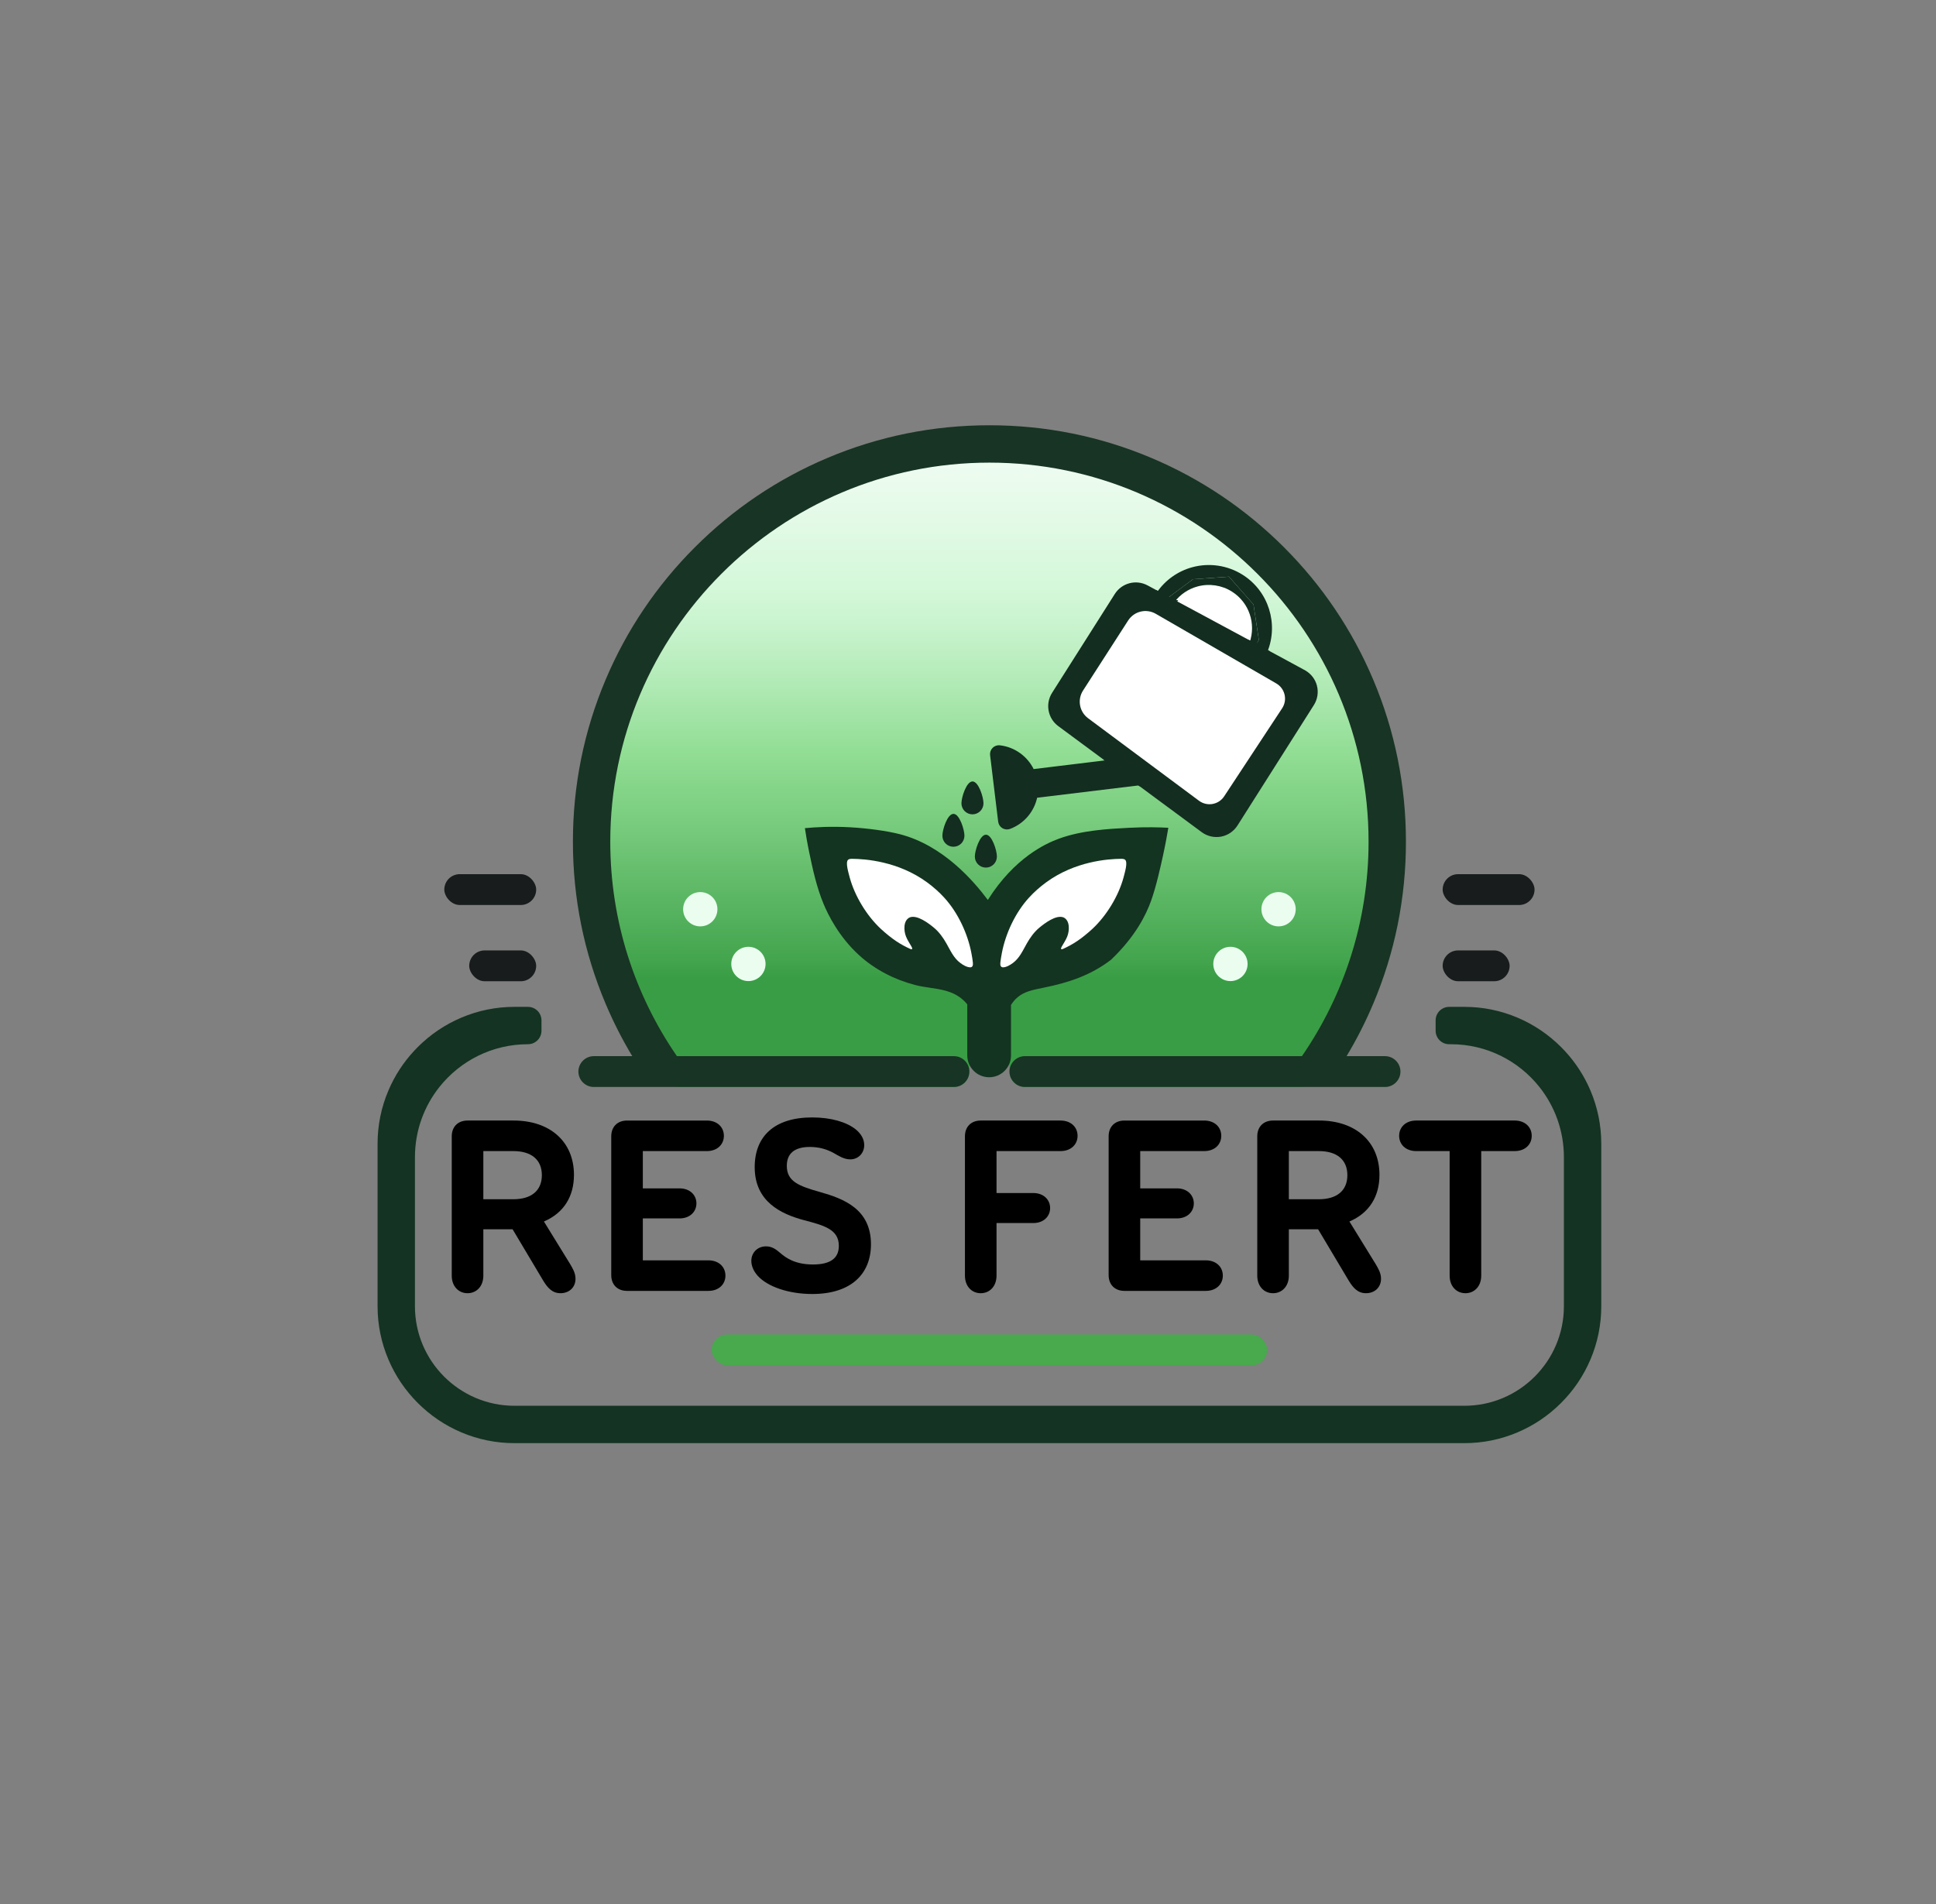 <svg viewBox="0 0 4144.94 4077.18" xmlns:xlink="http://www.w3.org/1999/xlink" xmlns="http://www.w3.org/2000/svg" data-name="Layer 4" id="Layer_4">
  <rect x="0" y="0" width="4144.94" height="4077.18" fill="#808080" stroke="none"/>
  <defs>
    <style>
      .cls-1 {
        fill: #183424;
      }

      .cls-2 {
        stroke-width: 4px;
      }

      .cls-2, .cls-3, .cls-4 {
        fill: #132d20;
      }

      .cls-2, .cls-4 {
        stroke: #132d20;
        stroke-miterlimit: 10;
      }

      .cls-5 {
        fill: #143322;
      }

      .cls-6 {
        fill: #fff;
      }

      .cls-7 {
        fill: #eafdef;
      }

      .cls-8 {
        fill: #48a94d;
      }

      .cls-9 {
        fill: #181c1c;
      }

      .cls-10 {
        fill: #133420;
      }

      .cls-4 {
        stroke-width: 8px;
      }

      .cls-11 {
        fill: url(#gradient_res_grow);
      }
    </style>
    <linearGradient gradientUnits="userSpaceOnUse" y2="2332.81" x2="2118.6" y1="629.32" x1="2117.75" data-name="gradient res grow" id="gradient_res_grow">
      <stop stop-color="#fff" offset="0"></stop>
      <stop stop-color="#f9fefa" offset=".11"></stop>
      <stop stop-color="#eafbed" offset=".24"></stop>
      <stop stop-color="#d4f8d9" offset=".37"></stop>
      <stop stop-color="#c8f3cd" offset=".42"></stop>
      <stop stop-color="#b1eab5" offset=".49"></stop>
      <stop stop-color="#90dd93" offset=".58"></stop>
      <stop stop-color="#7acd7f" offset=".66"></stop>
      <stop stop-color="#42a44d" offset=".84"></stop>
      <stop stop-color="#399d45" offset=".86"></stop>
      <stop stop-color="#399d45" offset="1"></stop>
    </linearGradient>
  </defs>
  <path d="M3405.13,2335.13c-13.33-31.37-31.81-59.9-55.02-84.92-2.57-2.77-5.19-5.5-7.88-8.19-26.93-26.93-58.26-48.09-93.11-62.89-36.16-15.37-74.48-23.16-113.89-23.16h-32.66c-15.97,0-28.92,12.95-28.92,28.92v22.16c0,15.97,12.95,28.92,28.92,28.92h3.74c76.65,0,144.97,35.63,189.29,91.24,32.98,41.35,52.68,93.74,52.68,150.73v319.16c0,117.47-95.57,213.05-213.05,213.05h-2033.78c-117.48,0-213.06-95.58-213.06-213.05v-319.15c0-57,19.71-109.4,52.68-150.74,44.34-55.61,112.66-91.24,189.3-91.24,7.99,0,15.21-3.24,20.45-8.47,5.23-5.23,8.47-12.47,8.47-20.45v-22.16c0-15.97-12.95-28.92-28.92-28.92h-28.92c-39.42,0-77.74,7.79-113.9,23.16-34.85,14.8-66.18,35.96-93.11,62.89-2.64,2.64-5.22,5.32-7.75,8.05-23.27,25.06-41.79,53.63-55.14,85.06-15.37,36.16-23.16,74.48-23.16,113.9v348.07c0,39.41,7.79,77.73,23.16,113.89,14.8,34.85,35.96,66.18,62.89,93.11,26.93,26.93,58.26,48.09,93.11,62.9,36.16,15.36,74.48,23.15,113.9,23.15h2033.78c39.41,0,77.73-7.79,113.89-23.15,34.85-14.81,66.18-35.97,93.11-62.9,26.93-26.93,48.09-58.26,62.9-93.11,15.36-36.16,23.15-74.48,23.15-113.89v-348.07c0-39.42-7.79-77.74-23.15-113.9Z" class="cls-5"></path>
  <path d="M2970.08,1799.7c0-470.4-381.34-851.74-851.74-851.74s-851.75,381.34-851.75,851.74c0,111.35,21.37,217.72,60.23,315.21,16.12,40.44,35.26,79.34,57.11,116.45v53.45c0,17.21,8.65,31.28,19.21,31.28h37.79c2.85,3.73,5.72,7.45,8.62,11.13.08.1.16.21.24.31h592.59c5.35,0,10.41-1.29,14.88-3.58.08-.04.17-.08.26-.13,3.03-1.57,5.78-3.6,8.17-5.99,5.99-5.98,9.7-14.23,9.7-23.31,0-.58-.02-1.16-.05-1.74.41-2.55.65-5.21.65-7.97v-126.86c13.13,17.01,27.13,35.13,48.9,29.97,17.09-4.04,26.09-19.02,35.91-32.94v129.83c0,2.53.2,4.99.56,7.35-.06.78-.09,1.56-.09,2.35,0,11.14,5.6,21.05,14.12,27.04.22.15.44.3.66.44,5.23,3.49,11.49,5.53,18.22,5.53h592.59c.08-.1.16-.21.24-.31,2.91-3.68,5.78-7.4,8.62-11.13h59.21c10.9,0,19.82-14.07,19.82-31.28v-93.22c12.91-24.87,24.64-50.45,35.09-76.68,38.86-97.49,60.23-203.86,60.23-315.21Z" class="cls-11"></path>
  <rect ry="33.01" rx="33.01" height="66.02" width="1189.3" y="2857.5" x="1523.68" class="cls-8"></rect>
  <g>
    <path d="M1034.83,2731.42c0,23.28-14.97,37.7-33.82,37.7s-33.82-14.41-33.82-37.7v-298.24c0-20.51,13.3-33.82,33.82-33.82h98.67c78.16,0,129.16,45.46,129.16,116.41,0,46.01-21.62,81.49-64.31,99.78l55.99,90.91c5.54,9.42,11.64,19.4,11.64,31.6,0,19.4-14.41,31.04-32.15,31.04s-27.72-11.64-37.14-27.16l-65.41-109.76h-62.64v99.23ZM1099.13,2567.89c38.25,0,60.98-18.29,60.98-51.55s-22.73-51.55-60.98-51.55h-64.31v103.11h64.31Z"></path>
    <path d="M1516.55,2698.71c22.73,0,36.59,14.41,36.59,32.71s-13.86,32.71-36.59,32.71h-174.07c-20.51,0-33.82-13.3-33.82-33.82v-297.13c0-20.51,13.3-33.82,33.82-33.82h170.74c22.73,0,36.59,14.41,36.59,32.71s-13.86,32.71-36.59,32.71h-136.93v79.83h78.72c22.17,0,36.03,14.41,36.03,32.15s-13.86,32.15-36.03,32.15h-78.72v89.81h140.25Z"></path>
    <path d="M1621.88,2731.42c-8.31-9.42-13.3-20.51-13.3-31.6,0-17.18,12.75-31.04,31.6-31.04,12.75,0,21.62,6.65,29.93,13.86,11.64,9.98,31.04,24.95,70.4,24.95,36.59,0,55.44-12.75,55.44-39.91,0-35.48-32.15-43.79-74.28-54.88-49.89-13.3-105.88-39.91-105.88-113.64,0-65.41,41.58-106.44,123.07-106.44,40.47,0,73.73,9.98,93.13,25.5,12.2,9.98,18.29,21.62,18.29,33.82,0,16.63-12.2,30.49-29.93,30.49-13.86,0-26.05-8.32-34.92-13.3-14.97-8.32-31.6-13.3-51.55-13.3-33.26,0-49.34,14.41-49.34,40.47,0,33.26,25.5,43.24,70.96,55.99,51,14.41,109.21,36.59,109.21,111.98,0,62.64-41.58,106.44-125.84,106.44-49.89,0-95.9-15.52-116.97-39.36Z"></path>
    <path d="M2133.54,2731.42c0,23.28-14.97,37.7-33.82,37.7s-33.81-14.41-33.81-37.7v-298.24c0-20.51,13.3-33.82,33.81-33.82h170.74c22.73,0,36.59,14.41,36.59,32.71s-13.86,32.71-36.59,32.71h-136.92v89.8h78.72c22.17,0,36.03,14.41,36.03,32.15s-13.86,32.15-36.03,32.15h-78.72v112.53Z"></path>
    <path d="M2581.45,2698.71c22.73,0,36.59,14.41,36.59,32.71s-13.86,32.71-36.59,32.71h-174.07c-20.51,0-33.82-13.3-33.82-33.82v-297.13c0-20.51,13.3-33.82,33.82-33.82h170.74c22.73,0,36.59,14.41,36.59,32.71s-13.86,32.71-36.59,32.71h-136.93v79.83h78.72c22.17,0,36.03,14.41,36.03,32.15s-13.86,32.15-36.03,32.15h-78.72v89.81h140.25Z"></path>
    <path d="M2759.4,2731.42c0,23.28-14.97,37.7-33.82,37.7s-33.81-14.41-33.81-37.7v-298.24c0-20.51,13.3-33.82,33.81-33.82h98.67c78.16,0,129.16,45.46,129.16,116.41,0,46.01-21.62,81.49-64.3,99.78l55.99,90.91c5.54,9.42,11.64,19.4,11.64,31.6,0,19.4-14.41,31.04-32.15,31.04s-27.72-11.64-37.14-27.16l-65.41-109.76h-62.64v99.23ZM2823.7,2567.89c38.25,0,60.98-18.29,60.98-51.55s-22.73-51.55-60.98-51.55h-64.3v103.11h64.3Z"></path>
    <path d="M3171.28,2731.42c0,23.28-14.97,37.7-33.82,37.7s-33.81-14.41-33.81-37.7v-266.64h-71.51c-22.73,0-36.59-14.41-36.59-32.71s13.86-32.71,36.59-32.71h210.65c22.73,0,36.59,14.41,36.59,32.71s-13.86,32.71-36.59,32.71h-71.51v266.64Z"></path>
  </g>
  <path d="M2998.33,2294.51c0,9.08-3.71,17.33-9.69,23.31-5.99,5.99-14.24,9.7-23.32,9.7h-771.04c-18.15,0-33-14.86-33-33.01,0-9.08,3.71-17.33,9.69-23.32,5.99-5.98,14.23-9.69,23.31-9.69h593.15c89.95-130.67,142.65-288.87,142.65-459.15,0-447.6-364.14-811.74-811.74-811.74s-811.75,364.14-811.75,811.74c0,170.28,52.7,328.48,142.66,459.15h593.14c18.16,0,33.01,14.85,33.01,33.01,0,9.08-3.71,17.33-9.7,23.31-5.98,5.99-14.23,9.7-23.31,9.7h-771.04c-18.15,0-33.01-14.86-33.01-33.01,0-9.08,3.72-17.33,9.7-23.32,5.98-5.98,14.24-9.69,23.31-9.69h82.31c-21.53-35.81-40.55-73.19-56.97-112.03-46.51-109.96-70.1-226.75-70.1-347.12s23.59-237.15,70.1-347.12c44.91-106.19,109.21-201.55,191.09-283.44,81.88-81.88,177.25-146.17,283.44-191.09,109.96-46.51,226.75-70.09,347.12-70.09s237.15,23.58,347.12,70.09c106.19,44.92,201.55,109.21,283.44,191.09,81.88,81.89,146.17,177.25,191.09,283.44,46.51,109.97,70.09,226.75,70.09,347.12s-23.58,237.16-70.09,347.12c-16.43,38.84-35.44,76.22-56.97,112.03h82.3c18.16,0,33.01,14.85,33.01,33.01Z" class="cls-1"></path>
  <g>
    <rect ry="33.01" rx="33.01" height="66.02" width="196.71" y="1871.82" x="951.25" class="cls-9"></rect>
    <rect ry="33.01" rx="33.01" height="66.02" width="143.36" y="2035.1" x="1004.6" class="cls-9"></rect>
    <rect transform="translate(6374.13 3809.67) rotate(-180)" ry="33.01" rx="33.01" height="66.02" width="196.71" y="1871.82" x="3088.71" class="cls-9"></rect>
    <rect transform="translate(6320.77 4136.21) rotate(180)" ry="33.01" rx="33.01" height="66.02" width="143.36" y="2035.1" x="3088.71" class="cls-9"></rect>
  </g>
  <g>
    <g>
      <circle r="36.71" cy="2064.07" cx="1602.34" class="cls-7"></circle>
      <circle r="36.71" cy="1946.9" cx="1499.28" class="cls-7"></circle>
    </g>
    <g>
      <circle r="36.71" cy="2064.07" cx="2634.34" class="cls-7"></circle>
      <circle r="36.71" cy="1946.9" cx="2737.39" class="cls-7"></circle>
    </g>
  </g>
  <path d="M2418.81,1772.45c-45.43,2.34-101.96,5.26-151.42,23.3-27.79,10.13-95.02,40.24-152.47,131.29-31.22-41.91-96.72-117.28-188.47-140.82-27.43-7.04-68.95-12.76-106.94-14.83-39.06-2.13-72.07-.38-96.23,1.89,1.89,12.79,4.87,31.01,9.41,52.7,6.58,31.5,15.23,72.87,30.59,109.65,9.49,22.75,32.67,70.36,76.35,110,33.8,30.67,75.23,51.83,119.25,63.41,10.32,2.72,20.9,4.31,31.42,5.87,23.87,3.54,47.51,6.89,67.55,22.78,5.89,4.67,10.15,9.27,13.09,12.98v109.18c0,25.86,20.96,46.82,46.82,46.82h0c25.86,0,46.82-20.96,46.82-46.82v-107.95c3.18-5.17,7.84-11.43,14.69-17.03,13.95-11.42,30.46-15.07,54.88-19.95.65-.13,1.31-.27,1.96-.4,52.63-10.73,99.27-26.26,142.45-59.35,52.88-50.24,75.31-97.04,85.76-126,11.32-31.37,21.22-76.86,25.77-97.77,5.28-24.25,8.92-44.6,11.29-58.94-20.34-1.05-48.75-1.74-82.58,0Z" class="cls-10"></path>
  <g>
    <path d="M2078.41,2071.26c6.79-1.24,4.39-10.17,3.27-19.37-.57-3.63-1.19-7.22-1.91-10.87-7.82-41.51-28.69-86.77-58.16-118.92-10.74-11.84-23.62-23.17-36.81-32.83-61.67-45.09-132.23-50.1-160.4-50.31-2.96-.03-6.3.22-8.41,1.86-6.53,5.37.54,27.29,3.28,38.33,10.78,39.35,36.01,81.31,66.66,109.86,23.77,21.71,41.57,33.28,63.41,43.13,4.38,1.39,4.65-.69,2.09-5.34-2.47-4.52-8.92-14.13-11.6-21.24-5.29-13.06-6.11-35.15,8.29-41.3,15.8-5.59,39.62,12.4,51.67,22.42,10.98,9.24,19.28,20.88,26.37,33.32,8.93,15.68,15.53,31.31,29.88,41.98,6.11,4.68,15.09,9.84,22.27,9.28h.09Z" class="cls-6"></path>
    <path d="M2146.26,2071.26c-6.79-1.24-4.39-10.17-3.27-19.37.57-3.63,1.19-7.22,1.91-10.87,7.82-41.51,28.69-86.77,58.16-118.92,10.74-11.84,23.62-23.17,36.81-32.83,61.67-45.09,132.23-50.1,160.4-50.31,2.96-.03,6.3.22,8.41,1.86,6.53,5.37-.54,27.29-3.28,38.33-10.78,39.35-36.01,81.31-66.66,109.86-23.77,21.71-41.57,33.28-63.41,43.13-4.38,1.39-4.65-.69-2.09-5.34,2.47-4.52,8.92-14.13,11.6-21.24,5.29-13.06,6.11-35.15-8.29-41.3-15.8-5.59-39.62,12.4-51.67,22.42-10.98,9.24-19.28,20.88-26.37,33.32-8.93,15.68-15.53,31.31-29.88,41.98-6.11,4.68-15.09,9.84-22.27,9.28h-.09Z" class="cls-6"></path>
  </g>
  <g>
    <path d="M2637.75,1266.86c-21.92-13.91-48.87-17.95-73.94-11.11-19.77,5.39-37.01,17.11-49.3,33.31l160.94,86.66c13.99-39.72-.64-85.35-37.69-108.85Z" class="cls-6"></path>
    <path d="M2660.61,1230.84c-32.04-20.31-71.41-26.23-108.01-16.25-31.04,8.47-57.84,27.58-75.95,54.05l22.82,12.3c14.38-10.91,54.5-40.62,54.5-40.62l77.34-5.5,52.44,59.63,11.42,75.84-7.47,12.01,25.57,13.77c24.31-59.42,3.43-129.65-52.64-165.23Z" class="cls-3"></path>
    <path d="M2683.74,1294.46l-52.44-59.63-77.34,5.5s-40.12,29.71-54.5,40.62l13.27,7.16,1.77.95c12.29-16.2,29.53-27.92,49.3-33.31,25.07-6.84,52.02-2.8,73.94,11.11,37.05,23.5,51.68,69.13,37.69,108.85l12.24,6.59,7.47-12.01-11.42-75.84Z" class="cls-3"></path>
  </g>
  <path d="M2373.22,1629.32l-161.36,19.62c-13.37-27.94-40.29-47.52-71.41-51.04-5.14-.58-10.27,1.23-13.92,4.91-3.65,3.68-5.41,8.82-4.78,13.96l17.32,142.47c.64,5.15,3.57,9.72,7.99,12.43,4.41,2.65,9.84,3.2,14.69,1.39,29.38-10.89,50.82-36.34,57.09-66.67l222.1-26.99-30.22-22.35-37.5-27.72Z" class="cls-2"></path>
  <path d="M2815.6,1468.94c-3.26-12.41-11.32-22.85-22.22-29.45l-52.55-28.58-27.58-14.85c-2.52,6.16-5.52,12.2-9.02,18.07l-37.44-20.36c2.81-4.53,5.18-9.22,7.13-14.01l-153.96-70.94s-5.75-4.86-11.79-10.2c-1.42,2.51-2.71,5.06-3.89,7.64l-37.63-20.28c2.21-4.55,4.63-9.01,7.4-13.38.85-1.34,1.72-2.65,2.61-3.95l-16.72-9.01-4.94-2.64c-22.69-12.22-50.99-4.83-64.81,16.93l-134.37,211.82c-13.81,21.78-8.45,50.53,12.3,65.86l105.11,77.71.72-.09,67.71,50.07-.72.09,63.15,46.69,71.21,52.63c10.96,8.1,24.81,11.29,38.24,8.8,13.4-2.52,25.18-10.49,32.48-22.01l163.52-257.81c7.32-11.51,9.51-25.55,6.06-38.75ZM2745.05,1516.63l-124.11,188.52c-11.89,18.06-36.53,22.4-53.87,9.49l-237.55-176.75c-18.61-13.85-23.31-39.75-10.75-59.26l96.59-150.02c12.74-19.79,38.77-26.09,59.15-14.31l257.95,149.08c18.73,10.83,24.49,35.18,12.6,53.25Z" class="cls-4"></path>
  <path d="M2514.5,1289.05c-1.56,2.06-3.06,4.19-4.46,6.39-.66,1.05-1.29,2.11-1.89,3.18,6.04,5.34,11.79,10.2,11.79,10.2l153.96,70.94c.55-1.34,1.06-2.69,1.53-4.05l-160.94-86.66Z" class="cls-4"></path>
  <path d="M2466.63,1285.98l37.63,20.28c1.19-2.58,2.47-5.13,3.89-7.64-6.99-6.18-14.38-13.02-13.72-13.75.21-.23,2.08-1.68,5.03-3.92l-22.82-12.3c-.89,1.3-1.77,2.61-2.61,3.95-2.77,4.37-5.2,8.83-7.4,13.38Z" class="cls-4"></path>
  <path d="M2685.84,1385.26l-11.93-5.5c-1.94,4.79-4.31,9.48-7.13,14.01l37.44,20.36c3.5-5.87,6.5-11.91,9.02-18.07l-25.57-13.77-1.84,2.96Z" class="cls-4"></path>
  <path d="M2687.68,1382.3l-12.24-6.59c-.48,1.36-.99,2.71-1.53,4.05l11.93,5.5,1.84-2.96Z" class="cls-4"></path>
  <path d="M2514.5,1289.05l-1.77-.95-13.27-7.16c-2.95,2.24-4.82,3.69-5.03,3.92-.66.73,6.73,7.57,13.72,13.75.61-1.07,1.23-2.13,1.89-3.18,1.4-2.2,2.9-4.33,4.46-6.39Z" class="cls-4"></path>
  <polygon points="2373.95 1629.23 2373.22 1629.32 2410.72 1657.04 2440.94 1679.39 2441.66 1679.31 2373.95 1629.23" class="cls-4"></polygon>
  <path d="M2732.45,1463.38l-257.95-149.08c-20.38-11.78-46.41-5.48-59.15,14.31l-96.59,150.02c-12.56,19.51-7.86,45.41,10.75,59.26l237.55,176.75c17.35,12.91,41.98,8.57,53.87-9.49l124.11-188.52c11.9-18.07,6.14-42.43-12.6-53.25Z" class="cls-6"></path>
  <path d="M2058.42,1720.04c-.04,13.04,10.49,23.64,23.53,23.68s23.64-10.49,23.68-23.53c.04-13.03-10.43-46.88-23.47-46.92-13.04-.04-23.71,33.76-23.74,46.78Z" class="cls-3"></path>
  <path d="M2087.14,1834.08c-.04,13.04,10.49,23.64,23.53,23.68,13.04.04,23.64-10.49,23.68-23.53.04-13.04-10.43-46.87-23.47-46.91-13.04-.04-23.71,33.73-23.74,46.77Z" class="cls-3"></path>
  <path d="M2017.64,1789.45c-.04,13.04,10.49,23.64,23.53,23.68,13.04.04,23.64-10.49,23.68-23.53.04-13.04-10.43-46.87-23.47-46.91-13.04-.04-23.71,33.73-23.74,46.77Z" class="cls-3"></path>
</svg>